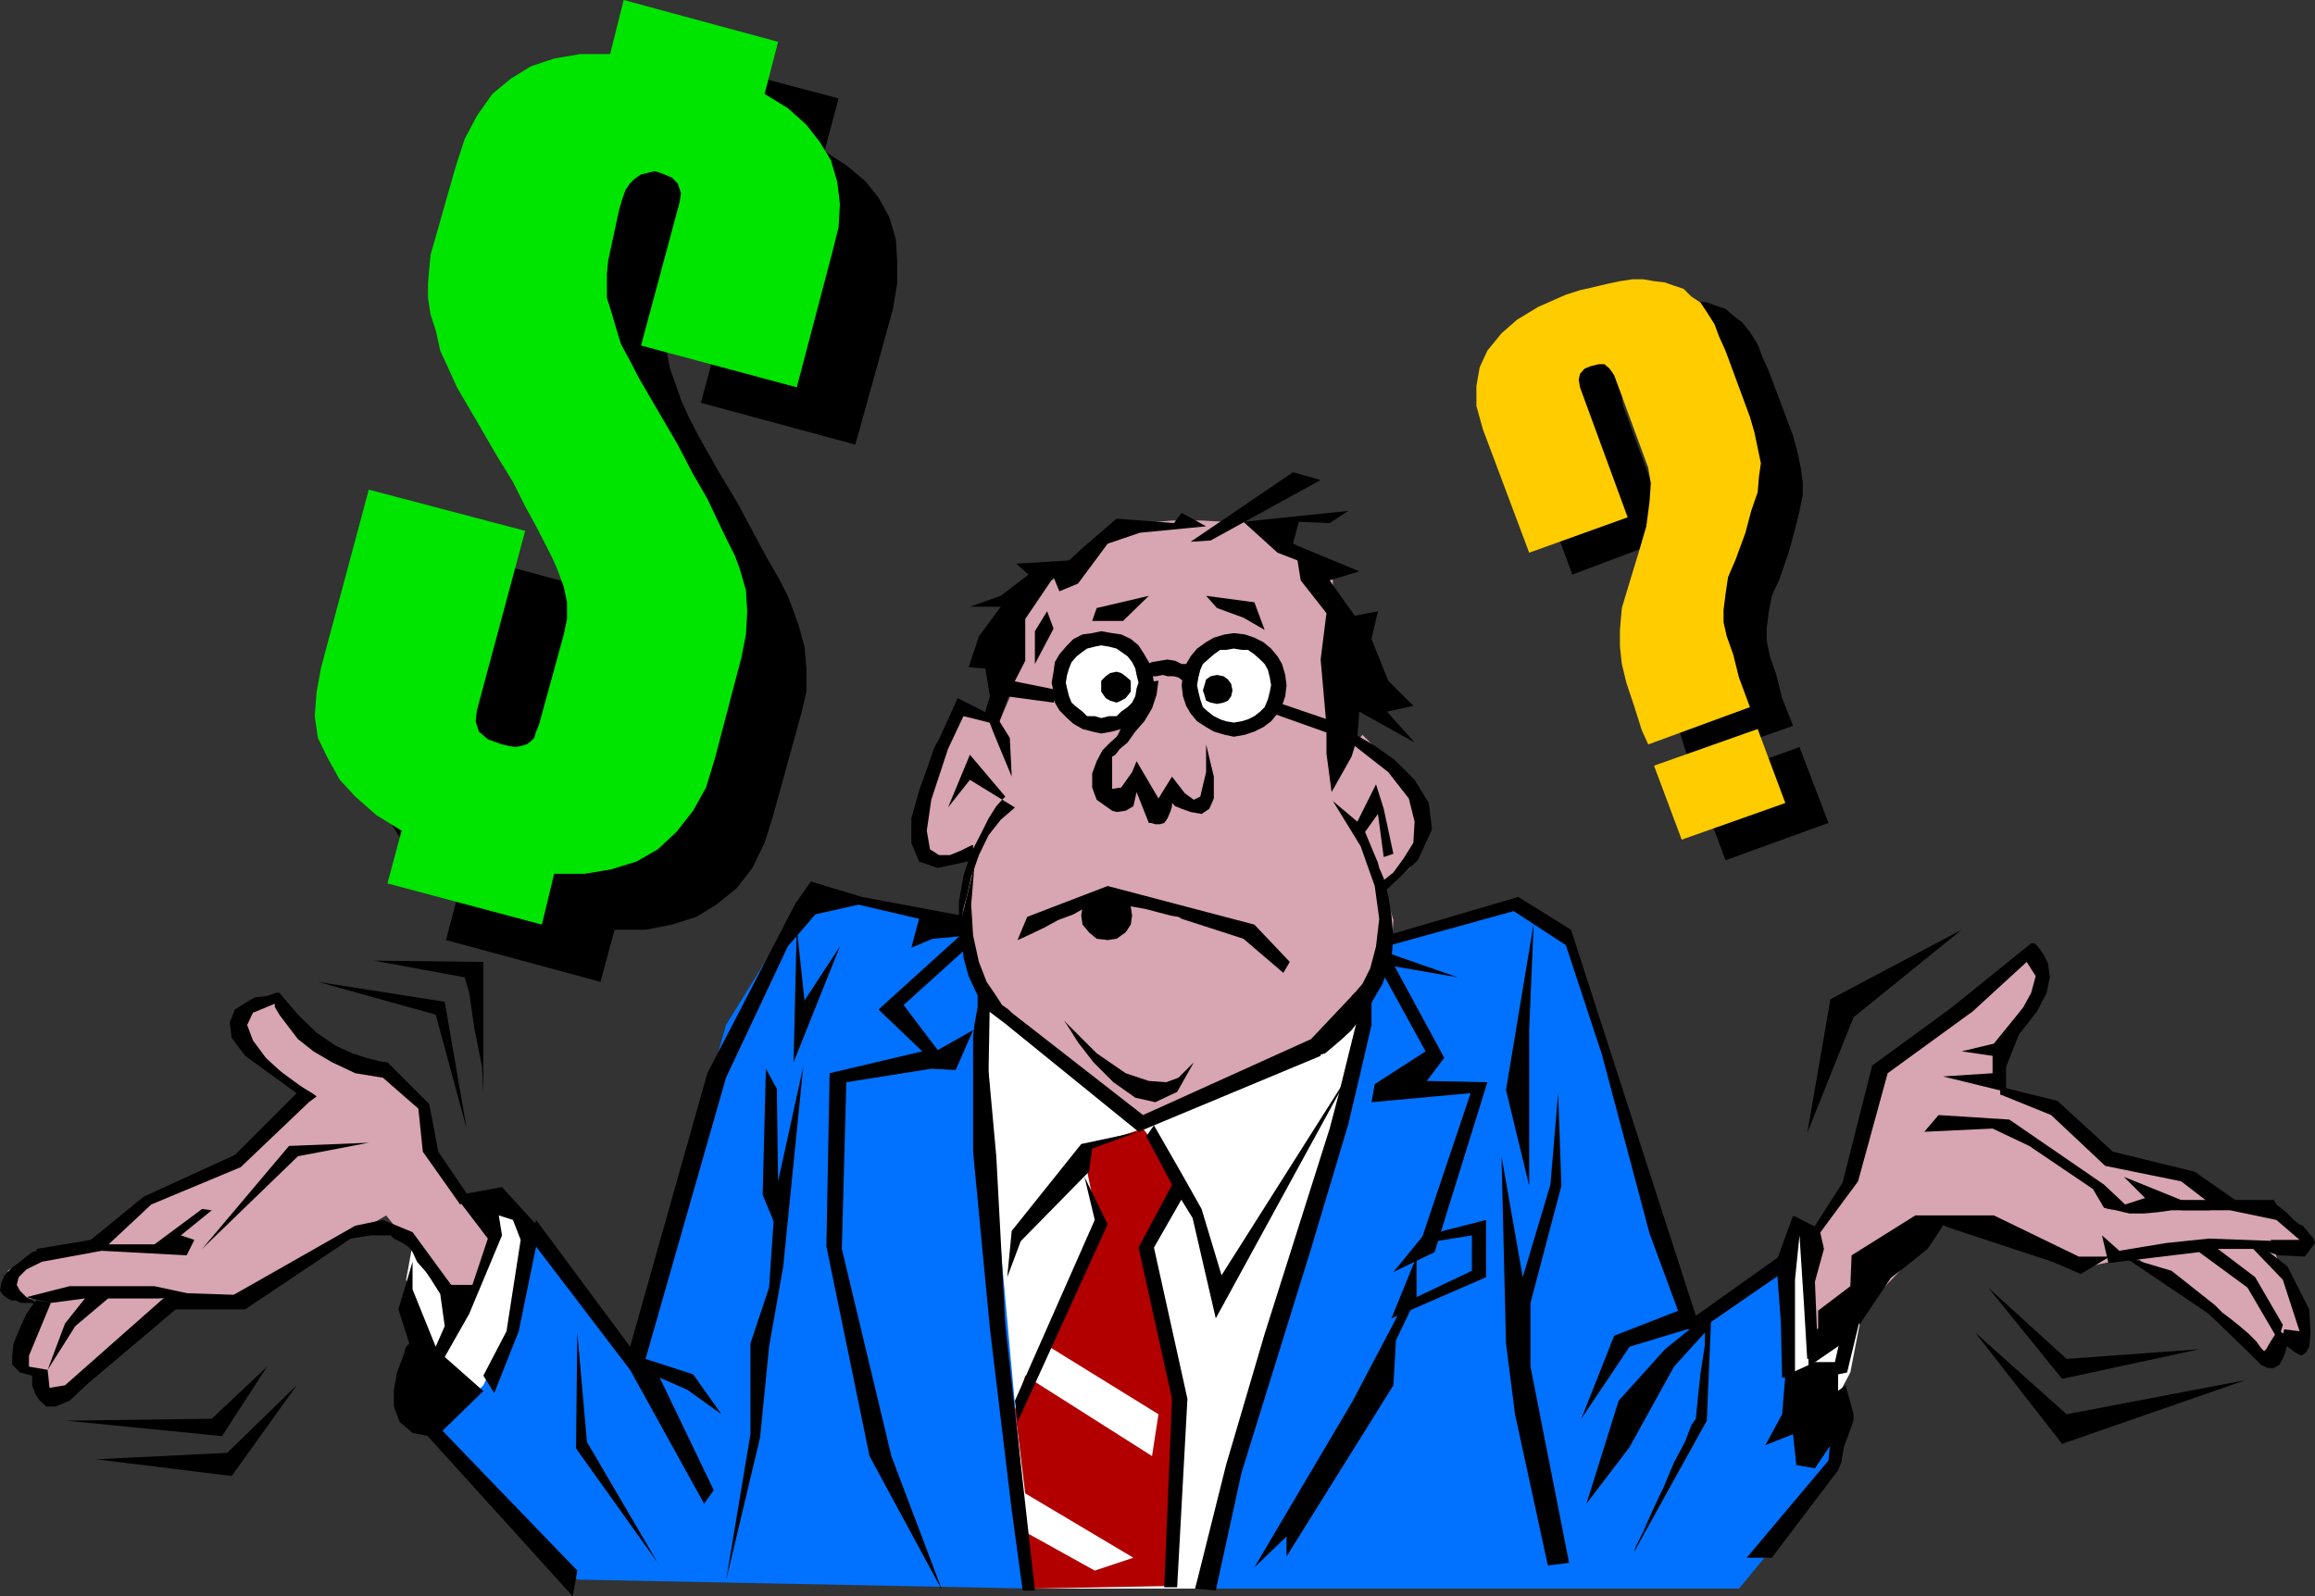 <svg xmlns="http://www.w3.org/2000/svg" width="359.699" height="248.102"><rect width="100%" height="100%" fill="#333333" stroke="none"/><path fill="#fff" d="m207.102 158.102-28.602 12-26.598-16 2.399 41.199 6 51.597h25.898l21.403-71.199 5-23.8-5.5 6.203M282.5 192l-3.898-3.102-1.2 7.204.297 18.199 3.801 10.3 6-11.3 2.402-12.403L282.5 192m-210-6.5H78l4.5 4.8-3.598 18.5-4 8.4-7.203-6.302-4.597-12 1-5.5L72.5 185.5"/><path fill="#d8a5b2" d="m312.902 149.5-21.3 17.3L288 183.603 282.5 192l-1.5 20.398 20.902-21.898 22.797 6.3 7-1.5 10.801 7.5 9.602 8.9 2.8-2.9h3.899L353 193.399h5.8L353 187.2h-6l-6-4.3-12.7-3.2-.198-.398-1.2-1-2-1.7-2.402-1.902-2.8-1.898-2.9-1.7-3.1-1h-2.9l.5-6.902 5.5-9.097v-.801l.2-.903.3-1.699-.3-1.398-.2-1.2-.698-.8-1.2.5-2 1.699"/><path fill="#0072ff" d="M149.7 143.7 126 138l-13.2 21.3-14.898 52.598L82.5 190.301l-3.598 17-3.8 8-7.7 7.898L89.7 245.5l70.602 1.398-5.5-60.398-1.899-31.2-3.203-11.6m65.3 2.902 20.402-6.204 7.899 5 13.5 41.801 4.5 16.301 1.5 2.898 14.601-10.296.297 18.199 3.801 10.3 5-8.902 1.5 5.102-8.898 15.3-8.903 10.797h-84.5L206.102 179l6-22.3L215 146.601"/><path fill="#d8a5b2" d="m193.902 81.3-.703-.198h-2.898l-3.602-.204h-4.597l-4.301.403L173.5 82.5l-3.598 2-2.203 3.102-.699.199L165.3 89l-2.398 1.5-2.601 2.102-2.2 3.097-1.601 2.903-.3 3.898 1.5 4-2.4 5.602-6.5-2.204-.698 1.403-1.5 3.597-1.903 4.602-1.398 5.5-.5 4.602.898 3.597 2.903.903 5.8-2.102-.5.7-.703 1.902-.699 2.898-.8 3.602-.2 4.097.5 4.102 1.7 4 3.1 3.898 22.802 18.2 26.097-11.297.801-.403 2.102-1.699 2.699-2.398 2.601-3.403 2.598-3.8 1.7-4.297.3-5.102-1.5-5 .7-.3 1.5-1.2 1.902-1.602L220.5 132l.8-3.102-1-4.097-2.898-4.801-5.703-5.8-3.199 3.902-.2-2.704-.5-6-.5-6.199-.198-4.097V87.8l-13.2-6.5"/><path fill="#b20000" d="m177.602 175.398-9.403 3.102 2.203 10.8-8.203 19.5 17.801 11-1 6.5-19.7-12.5-1.6 5.302 1.6 13 16.802 10-6 2-10.801-6 1 8.796 21.101-.398 1.5-29.8L179 199.897l-1.398-6.5 6.199-9.796-6.2-8.204"/><path d="M200.902 73.398 185 84.2l3.102-.199 17.097-9.398-4.297-1.204"/><path d="m209.5 79.398-16.3 1.704 5.3 4.796 3.102 1.204.5 3.097 4 5.102-.903 7.199.903 10.3v4.302l.8 6 3.098-5.5.902-2.903.297-4.097 8.602 4.796-4.301-4.796 4.102-.903-3.903-3.898-2.597-6.5 1-4.301-3.602.7-3.2-4.5-.698-1 4.597-1.4L203 85.399l-2.098-.898.899-3.398 4.8.199 2.899-1.903M182.402 81.3l-8.902-.698-5 4.296-2.398 2.204-8.2.5 1.899 1.699-4.301 3.3-4.8 1.7h4.8l-3.398 4.597-1.602 4.801 2.602.2.699 4.3-.7 2.403 1.399 3.597 2.7 6.5-.298-6-1.601-2.597 1.898-5.301 2.102-4.102v-6.5l4.398-6.5.903 2.2 2.898-1.2 4.602-6.199 5-1.7 10.3-1-3.8-2.1-1.2 1.6"/><path d="m178.5 92.602-8.098 1.898-.703 2h4.801l4-3.898m8.902 0 7.5 1 1.598 4.296L193.2 96l-4.098-1.5-1.7-1.898M162.7 95l-1.9 3.102v5.097l2.9-5.5-1-2.699m1.902 12.3-8.403-1.698v2.597l7.5 1 .903-1.898m33.098 1.597 9.402 3.204v2.097L197 110.602l.7-1.704m-12.4-5.198h-.3l-.5-.5h-.898l-1-.5-1.2-.2-1.203.2-1.199.198-1.2.5.7 1.903.8-.2h.4l1-.203.702.204h1l.7.199.699.5 1 .3.199-.8.3-1.2v-.402m-7.698 2.403-3.903 8.097-.199.301-1 .898-1.2 1.204-.898 1.699-.703 1.898v2.2l.703 1.902 2.399 1.699.699.2 1.402-.2 1.2-.7.5-2.198 1.898 4.796h.3l.7.204h.7l.702-.204.5-.699.5-1.199.2-.7v-.5l.5.5 1 .4 1.398.5 1.7.3 1.202-.8.7-1.598v-3.403l-1.2-5V120l-.5 2.102-.402 1.699-1 .5-1.398-1-2-2.602-2.102 3.403-3.398-5.801-.7 1.699-1.703 2.398-1.398.204v-5l.5-.301.699-.903 1.2-1 1.202-1.699 1.399-1.597 1.199-2 .7-2.102.3-2.2-2.398.302m22.8 43.398-5.5-5.8-22.8-6-12.5 4.8-1.5 3.602.5-.204 1.5-.699 2.097-1 2.203-1.199 2.399-.898 2.101-1.204 1.7-.796h1.898l1.5.296 1.902.5 2.2.403 1.898.5 1.902.5 1.2.199.5.3 9.597 3.098 6.203 5.301 1-1.699"/><path d="m172.102 146.102 1.398-.204 1.402-1 .797-1.199.203-1.398-.203-1.403-.797-1.5-1.402-.699-1.398-.199-1.7.2-1.203.698-1 1.5-.199 1.403.2 1.398 1 1.2 1.202 1 1.7.203m-1-32.102 1.699-.3 1.398-.4 1.5-.8 1.203-.898.899-1.204.699-1.199.5-1.699.3-1.398-.3-1.704-.5-1.5-.7-1.199-.898-1.398-1.203-1-1.5-.7-1.398-.203-1.7-.296-1.402.296-1.5.204-1.398.699-1 1-1.2 1.398-.699 1.2-.203 1.5-.297 1.703.297 1.398.203 1.7.7 1.198 1.199 1.204 1 .898 1.398.8 1.5.4 1.403.3m20.598.5 1.702-.3 1.5-.5 1.399-.7 1.199-.898 1-1.204.7-1.199.5-1.5.202-1.699-.203-1.602-.5-1.699L198.5 102l-1-1.2-1.2-1-1.398-.698-1.5-.5-1.703-.204-1.398.204-1.7.5-1.199.699-1.402 1-1 1.199-.7 1.2-.5 1.698-.198 1.602.199 1.7.5 1.5.699 1.198 1 1.204 1.402.898 1.2.7 1.699.5 1.398.3"/><path fill="#fff" d="m171.102 111.602 1.199-.301h1.199l.7-.7 1-.703.702-.699.5-1 .2-1.199.3-.898-.3-1.204-.2-1-.5-1-.703-.898-1-.7-.699-.5-1.2-.3-1.198-.2-1 .2-1.2.3-.703.5-.898.7-.801.898-.398 1-.301 1-.2 1.204.2.898.3 1.2.399 1 .8.698.9.704.702.699h1.2l1 .3m20.598.699 1.202-.198 1-.301 1-.5.899-.7.699-.703.5-1.199.3-1.199.2-1-.2-1.2-.3-1.198-.5-.903-.7-.699-.898-.8-1-.7h-1l-1.203-.2-1.199.2h-.898l-1 .7-.903.8-.797.7-.402.902-.3 1.199-.2 1.199.2 1 .3 1.2.402 1.198.797.704.903.699 1 .5.898.3 1.2.2"/><path d="m173.5 109.2.7-.302.702-.398.797-1v-1.7l-.797-.698-.703-.5-.699-.204-1 .204-.7.5-.698.699v1.699l.699 1 .699.398 1 .301m15.602.199 1-.199.699-.3.5-.7.199-.898-.2-1-.5-.7-.698-.5-1-.203-1 .204-.7.5-.203.699-.297 1 .297.898.203.7.7.3 1 .2M154.3 111.3l-5.5-2.8-2.898 6.398-.703 1.204-1 2.898-1.398 3.898-1.2 4.301V131l1.2 2.898 2.898 1 5.5-1.199v-2.398l-.5.199-1.398.7-1.7.698h-1.699L144.5 132l-.5-2.898.7-4.801 2.6-7.903 2.4-5.097 4.8 1.199-.2-1.2m60.7 27.4-.5-1.7.5-.2 1.5-1.198 1.602-2.204 1.5-2.398.199-3.3-.899-3.598L215.7 120l-5.5-4.3V114l1 .5 2.403 1.398 3.097 2.204 3.102 3.097 2.199 3.602.5 4.097-2.2 4.801-5.3 5"/><path d="m147.3 125.5 3.4-8.2 5.5 6.5-.5.5-.9 1-1.198 1.9-1.2 2.402-1.5 2.898-1.203 3.602-.699 4v4.398l.3-.8.2-1.9.7-2.402.702-3.097 1.2-3.403 1.5-3.097 1.898-2.403 2.2-1.898-7-4.3-3.4 4.3m59.802-1 3.8 3.2 2.899-5.802L215 125.7l1.5 7-1.5.5-.898-6.699-2 2.8 2 4.802.199.796.699 1.602.7 2.7.5 3.1.3 3.4-.3 3.3-1.2 3.398-2.098 2.602-2.902-.2.5-.5 1.2-1.402 1.202-2.398.899-3.398.5-4.301-.7-5.102-2.199-6.199-4.3-7M165.3 158.602l.5.699 1.7 2.699 2.402 3.102 3.098 3.097 3.402 2.403 3.098.699 3.402-1.602 2.598-4.597-2.398 2.398-1.903.7-2.699-.2-3.598-1.2-4.5-3.1-5.101-5.098"/><path d="M149.5 142.3v.5l-.2 1.4.2 1.902.2 2.699.8 2.898 1.2 2.602 1.6 2.597 2.9 2.204 20.702 16.796 28.297-11.796v-.204l.703-.199 1.2-1 1.398-1.199 1.5-1.398 1.7-2.204 1.6-2.398 1.7-2.898-4.5 1.699-6.8 7.199-26.098 11.8-20.403-15.902-.5-.5-1-.699-.898-1.398-1.5-2.2-1.2-3.101-.902-4.102-.297-4.796.5-6-1.902 7.699"/><path d="M176.902 175.898 168 177.801l-10.8 13.5-.7 7.199 2.102-5.602 10.597-10.796.5-3.602 7.203-2.602m1.2.704 4 7.5 3.199 5.199 3.601 15.597L210 166.301l-20.2 31.898-3.1-10.3-3.098-5.5-4.301-7.5-1.2 1.703"/><path d="m168.5 182.898 1.602 6.704-12.403 28.097.403 3.301 14-30.7-3.602-7.402m13.902.704-5.5 10.296 5.2 23.5-1.2 29.301h2l1.598-29.3-5.2-23.5 4.802-8.399-1.7-1.898"/><path fill="#d8a5b2" d="m77.3 192-9.898-12.3L66 172.101l-5.098-6H60.2l-1.398-.301-2.2-.7-2.601-.703-2.898-1.199L48.2 161.3l-2.597-2.7-2.403-3.3h-.7l-1.7.199-1.898.5-1.703.898-.5 2 1.203 2.602 3.797 3.602 6.801 5-9.598 8.398-4.101 2.898-12 5.102-7 6.398-8.399 1L1.2 197.5l1.403 4.3h5.3l-5.3 9.9L6 213.3l2.402 3.9 1.7-1.5 16.3-14.4h12.5L60 188.899 72.5 204.5l4.8-12.5"/><path d="m83.3 190.3-5.3-5.8-5.5 1-1.5.7 4.8 6.3-2.398 7.2h-3.3l-8.403-9.2 6.703 10.602.7 5-1.403 3.199-3.597-8.903v-4.296l-2.2 7.398 1.7 5.3-.5.5-.5 1.598-.903 2.403-.5 2.699v2.602l.903 2.398 2 1.7 3.597.698 7.403-7.199-6-5.3 3.8-6.7L78 192l-.5-3.102 2.2.704 1.202 3.097-2.203 14.2-3.597 6.902L76.8 216.5l3.8-9.602 2.7-13.199v-3.398"/><path d="m73.2 186.5-5.098-7.5-1.403-7.398-6.5-6.5H60l-1.2-.204-1.898-.5-2.203-.699-2.597-1.199-2.903-2-2.898-2.8-2.899-3.4h-.5l-1.402.5-1.898.2-1.7 1-1.402.898-.8 2 .3 2.403 2.102 2.8 9.898 7.2 1.2-.903-.7-.5-2-1.199-2.598-1.898-2.601-2.403-2-2.699-.899-2.398.899-1.903L42.699 156v.5l.703 1.2 1.2 1.6 1.699 2.2 2.398 1.898 2.903 1.704 3.597 1.699 4.301.699 5.5 4.8.7 6.7 5.8 8.2 1.7-.7"/><path d="m46.3 169.7-9.8 9.8-14.2 6.5-8.198 6.7-8.403 1.402v.296l-.699.204-.898.699-1 .8-1.2.899L.7 198.2l-.5 1.198-.2 1.204.2.296.3.403.402.3.797.5h.703l.899.399h1.5l1.398.3-.5-.3-.699-.398-.898-.5-1-1-.5-.903.3-1.199 1.2-1.2 2.398-1.198 9.3-1.704 7.7-7.199 13.902-5.8L48 171.3l-1.7-1.602m11 7.904-12.398.5-13.5 16 14.899-14.403 11-2.097"/><path d="m31.402 187.898-7.402 5.5h-7.7l-.5 1 13.2.704 1.2-2.403-2.098-.699 4.8-3.898-1.5-.204M5.7 202.102l-.4.398-1.198 1.7-1 2.198-1 2.403-.2 1.898v1.403l1.2 1.199 1.898.5v1.5l.5 1.398.7 1 1 .903h1.402l2.199-.903L13.699 215l13.602-11.5h10.8v-2.2l-11.699-.402-16.3 14.403-2.403.398-.297-2.8-2.902-.5v-1.7l3.402-8.199-2.203-.398"/><path d="m4.102 201.602 6.699-1.704H24l6.5 1.403-5.8.5h-7.9l-5.1 4.3-4.298 6.797 2.7-7.199 3.097-3.898-5.297.699-3.8-.898M36.2 201.3l19-10.8 4.3-.898 4.602 1.898 6 8.2-2 .902-.403-.903-1.5-2-1.398-1.597-.7-1.5-.5-.704-1-.699-1.402-.699-.5-.5h-3.097l-3.102.5-16.398 11-1.903-2.2m13.203-48.698 18.297 5.097 4.801 17.7-3.398-19.7-19.7-3.097"/><path d="m58.102 149.3 17 .2v20.602l-.2-4.301-1.203-6-.797-5.5-.703-2.403-14.097-2.597M41.5 212.398l-8.598 8.102-22.601.3 24.199 2.4 7-10.802"/><path d="M46.102 215.3 35.3 225.8l-20.399 1L36 229.399l10.102-14.097M66 222.7l23 25.402.7-4L68.401 222l-2.402.7M83.3 189.602 97.903 209.3l12-42.5 13.7-26.403L126 137l7.902 2.398L150.5 142.5v2.898l-5.598.5-3.3 1.403 1.199-4.5-9.399-2.2-6.703 1.5-4.297 5-9.601 20.399-12.5 43.7 7.398 2.402 4.403 6.199L106.8 216l-4.301-1.898 8.402 17.5-1.5 2.097-11.5-20.8-15.402-20.2.8-3.097m6.401 17.5-.2 18 12.7 17.796-11-18.796-1.5-17"/><path d="m150.2 144.5-13.7 12.398 6.8 6.5-14.398 3.403-.5 26.898 6.7 32.602 11.3 20.898-7.902-20.898-7.7-32.2.7-25.902 13.2-2.097 3.8.199 2.7-6.2-5.5 3.098-5.298-7 10.297-9.3-.5-2.399m1.903 7.898-.2 1.204v2.898l-.5 2.8-.203 1.7v18l2.602 27.398 3.398 28.301 1.703 12.5h1.899l-4.602-41.3-1.398-26.2-1.2-13.199.2-11.2-1.7-2.902M123.8 144.2l-.5 20.902 7.2-18-5.5 8.398-1.2-11.3m-4.8 21.902-.5 19.597 1.7 4.102-.7 10.3-2.898 8.7v14.097L112.8 245.7l5.3-22.3 1.4-14.1 2.2-12.5 3.1-31-3.898 17.8-.203-14.402-1.699-3.097m92.902-11.801-3.8 15.4-1.5 5.698-10.102 31.903-6 20.398-4.8 19.2 3.202.3 4-18.3 10.797-34.797 5.801-19.403 1.7-7.199 1.902-8.2v-6l-1.2 1m4.298-6 10.3 3.598-9.8-1.699 7.702 14.2L221.7 168l9.403.2-8.2 26.402-6.402 3.097 4.5-5.5 7.5-22.3-15.398 1.402.5-2.801 7.898-5.102-6.7-12.199 1.4-2.898M238.3 143.5l-4.3 25.898 3.602 14.903v-24.2l.699-16.601"/><path d="m222.7 191.7 8.202-2.098v8.898l-14.703 6.398 3.903-9.597v6.3l8.597-4.101V192l-5.5.898-.5-1.199"/><path d="m218.402 202.102-8.203 15.597-15.297 25.903 5-4.801v3.097l16.598-26.597.402-7 2.399-5-.899-1.2M233.3 179.7l.7 29.1 1.402 11 5.098 23.5 3.3-.402-6-30.5V202.5l4.802-18.2-.5-14.402-1.2 14.204-4.3 14.398-3.301-18.8m27.999 23.8-10.5 4.102-5.1 12.898 7.5-11.2 9.6-2.902-4.1 3.301-7.2 8-5 16 6.7-8.8 6.902-12.5 4.8-5.297V209l-.703 4.602-.5 4.796-.199 2.102-.7 1-1 2.602-1.698 3.199-1.602 3.8-1.7 3.598-1.5 3.403-1.198 2.398-.2.7 11.297-20.4.703-16.6-2.902 1-1.7-1.7"/><path d="m215.5 145.398 20.402-6 8.2 5.102 19.398 60 13.902-9.898v2.898l-13.203 9.102h-2.398l-5.5-14.903-7.399-27.8-5.601-17-8.102-5.297-19.898 5.5.199-1.704m69.602 71.102-1 10.5-12.7 15.102h3.899l10.3-13.602.5-1.2.399-2.402 1-2.699.5-1.398v-1l-.5-1.903-.5-1.699-.2-.898-1.698 1.199"/><path d="m282.7 191-4.098-2.102-2.602 7.204.7 9.296.202 8.704h2v-15.204l.7-6.898.699 10.8.5 8.4h1.699l-.5-12 1.402-5.098L282.7 191"/><path d="m286.3 206.398-1.198 5.301H282l-4.598 2.102-.5 6-2.601 4.8 4.3-1.703.5 4.801 2.899.5 2.902-4.3.7-5.797v-4.5L287 213.3l2.2-9.102-2.9 2.2m-4.8-15.098 4.8-7.5 4.602-18.198 12.2-8.903 12.5-10.097h.5l.699.699.699 1 .7 1.398.3 2.2-.5 2.402-1.5 2.898-2.8 3.602-2 5v3.898l-9.798-2.398 7.7-.5v-2.7l-4.801-.703 5-1.199 3.898-4.8.703-.899 1.2-2.2.699-2.6-1.399-2.2-8.402 7.7-13.2 9.6-4.6 16.802-6.2 8.398-1-.7"/><path d="m310.8 168.898 8.9 2.204 8.6 7.898 12.7 3.102 6.3 4.398-4.1.398-4.298-3.296-11.8-2.403-8.403-7.898-7.898-3.2v-1.203"/><path d="m301.2 173.3-2.2 2.598 10.602-.5 5.699 2.704 9.898 6.699 1.703 2.898.7.2 1.199.203 1.199.296.902.204h2.2l2.199-.204 2.101-.296h6l-4.5-1.602-8.902-3.602 3.3 3.301-3.1 1-3.298-3.097L312.2 174l-11-.7m25.402 18.7 1 4.3 14.097-1.698 7.5 5.5L354 208.3l.7-2.403-4.298-7.398-5.8-4.398h6.3l3.098 1v-2.204l-10.8-.398-6.7.7-7.2 1.198-2.698-2.398"/><path d="M338.902 186.5h14.399l.398.7 1.5 1.198 1.203 1.204.899.699.5.199 1 1.2.699.8.2.7-1.598 2.1-4.102-.198-1.2-2.403h4.5l-3.6-3.097-7.2-1.5h-7.598V186.5m11 7.398 4.797 5 2.602 8-2.399-.296-.402 1.898.402.3.797.7.903.7 1 .5.699-.5.5-.9.199-2.198-.2-3.602-3.398-6.7-3.101-2.402-2.399-.5"/><path d="m330 195.3 13.2 8.9 6.702 6.5.7.698.699.704 1 .5h1l.898-.5.703-1.403.797-2.597-1.699-1.5-.3.5-.9 1.398-.698 1.2-.301.3-.5-.5-.7-1-1.199-1.2-1.402-1.198-1.5-1.204-1.2-.898-1.198-1.2-6.7-5.3-7.402-2.2m-41.098 5.598.297 3.301-2.199 3.903-4.5-.301v-4.102l5-3.8.2-4.797 9.902-6.204H309.8l13.2 6.403h4.8L323.3 198l-4.398-1.898-17-5.602-2.402 3.602-3.598 2.898-4.101 3.102-.899 2-2-1.204"/><path d="M285.602 205.7 281 206.897v5.5l6.7-4.597-2.098-2.102M297.8 192.5l-5 7.602-3.898 5.796-1.601-4.597 10.5-8.801m6.999-48-20.398 10.8-3.601 20.802 7.199-18 16.8-13.602m4.102 55.602 12.2 11.097 20.597-1.5-21.297 4.602-11.5-14.2"/><path d="m306.902 207.102 14.2 12.699 27.8-5.301-28.5 9.898-13.5-17.296M274.5 99.602v-1.903l.3-2.398.5-2.7L276.5 90l1.402-4.102 1-3.597.7-2.903.5-2.398v-2.102L279.8 72.7l-.5-2.398-.7-2.602-3.8-10.097-1-2.204-.7-1.898-1.199-1.898-1.203-1.5-1.199-.903-1.397-1.2-1.5-.5-1.403-.5-1.699-.2-1.398-.3h-1.7l-1.902.3-2 .2-2.098.7-2.203.5-2.097.698-4.403 1.704-3.297 2.199-2.703 2.097-1.898 2.403-1.2 2.898-.699 2.903.2 3.097 1 3.602 7.199 19.5 15.398-5.801-7.5-20.398-.199-1 .2-.903.702-1 1-.5 1.2-.199h1l.699.7.699 1 5.3 14.6.5 2.2-.3 3.102-.5 3.597L261.3 89l-1.398 4.602-1.203 4.097-.5 3.301v2.7l.301 2.402.902 3.097 1.2 3.301 1.199 3.898.699 2.102 16.102-5.7-1.7-4.3-.902-3.602-1-2.898-.5-2.398m5.102 16.5-15.903 5.796 4.403 11.801 16-5.8-4.5-11.797"/><path fill="#fc0" d="M267.8 96.7v-1.9l.302-2.402.398-2.699 1.2-2.8 1.5-4.098.902-3.403 1-2.898.199-2.398.3-2.102-.5-2.398-.5-2.403-.699-2.398-3.8-10.301-1-2.2-.7-1.902L265.2 48.5l-1-1.5-1.398-.898-1.2-1.204-1.5-.5-1.402-.5-1.7-.198-1.7-.3h-1.6l-2 .3-1.9.403-2.1.5-2.2.5-2.2.699L239 47.7l-3.3 2-2.4 2.102-2.198 2.699-1.2 2.602-.5 2.898v3.102l1 3.597 7.2 19.2 15.3-5.5-7.402-20.2-.2-1.199.2-.898.7-.801 1-.403 1.202-.296h.899l.8.699.7 1 5.3 14.398.399 2.403-.2 2.898-.5 3.8-1.198 4.098-1.403 4.602-1.199 4-.3 3.398v2.602l.3 2.7.7 2.902 1.202 3.597 1.2 3.801 1 2.2 15.8-5.802-1.703-4.597-.898-3.602-1-2.8-.5-2.2m5.301 16.6L257 119l4.3 11.5 16.102-5.7-4.3-11.5"/><path d="m120.2 126.5 4.3-15.602.8-3.398v-3.602l-.3-3.398-.898-3.3-.801-2.2-.899-2.398-1.5-2.903L119 86.4l-2.098-3.899L114.5 78l-2.898-4.8-3.102-5.5-1.5-2.9-1.2-2.698-.898-2.602-.8-2.2-.403-2.1-.297-2.2v-1.898l.5-1.704 1.399-7.898.8-1.7.399-1.402.8-1 .7-.898.902-.8 1-.2h1l1.2.2 1.398.5 1 1.198.7 1.204-.298 1.699-6 22.3 24 6.5L138.7 48.2l.703-4.097V40.5l-.203-3.3-1-3.4-1.699-3.1-2.098-2.598-2.902-2.403-3.398-2.199 2.199-8.2-24.2-6.402L103.903 17l-4.601.3-4 .4-3.602 1.198-3.398 2.204L85.7 23.5l-2.398 3.102-2 3.597-1.399 4.301-3.601 14-.5 4.3.3 4.802 1.399 5.5 2.602 5.796 3.199 5.5 2.8 4.801L88.5 83.5l2.2 3.8 1.902 3.2 1.5 2.8.898 2.2.7 1.7 1 2.6.5 2.7v2.398l-.5 2.403-3.798 14.398-.3.903-.5.699-.403.8-.797.399H90.2l-.898.3-1-.3h-1.2l-2.199-.898-1.402-1.204-.5-1.699.3-1.699 7.4-27.8-24.2-6.5-7.5 27.6-.7 4.098-.198 3.602.699 3.602L60 126.699l1.902 3.102 2.598 2.898 3.2 2.602 3.8 2.398-2.2 8.403 24 6.5 2.2-8.102h4.8l4.102-.8 3.797-1.2 3.102-1.898L114.5 138l2.402-3.102 1.899-3.898 1.398-4.5"/><path fill="#00e500" d="m111.102 117.8 4.097-15.6.703-3.598.2-3.602-.2-3.3-1-3.4-.703-1.902L113 84l-1.398-2.898-1.7-3.602-2.203-3.8-2.398-4.598L102.5 64.3l-3.2-5.5-1.398-2.7-1.402-2.6-.8-2.602L95 48.5l-.7-2.2v-3.8l.2-2 1.7-7.898.5-1.704.5-1.398.702-1 .7-.7 1-.698.898-.204 1.2-.296 1 .296 1.702.704.899.898.5 1.5-.2 1.398-6 22.301 24.2 6.5 5.5-20.898 1-4 .199-3.602-.398-3.398-1-3.403-1.7-2.796-2.101-2.704-2.899-2.597-3.601-2.2 2.101-8.101-24-6.5-2.101 8.398h-4.602l-4.097.704L82.5 10.3l-3.098 1.898-2.902 2.403L74.102 18l-1.903 3.602-1.398 4.296-3.899 13.704-.203 2.097-.199 2.403V46.3l.402 2.597.797 2.403.703 3.199 1.2 2.602L71 60.199l3.102 5.301 2.898 5 2.7 4.398 1.902 3.801 1.699 3.102 1.398 2.699 1.203 2.398.7 1.602 1 2.7.5 2.402v2.597l-.5 2.403-3.903 14.199-.398.898-.301 1-.5.5-.7.5-.698.2-1 .203-1.2-.204L78 115.7l-2.2-.8-1.398-1.2-.5-1.597.2-1.704 7.5-27.898L57.3 76.102l-7.399 27.597-.703 3.801-.297 3.8.5 3.4 1.5 3.1 1.899 3.4 2.398 2.6 3.301 2.9 3.902 2.402L60.2 137.3l24 6.398 1.903-7.898h4.8l4.098-.7 3.902-1.203L102.2 132l2.903-2.7 2.597-3.3 2-3.602 1.403-4.597"/></svg>
